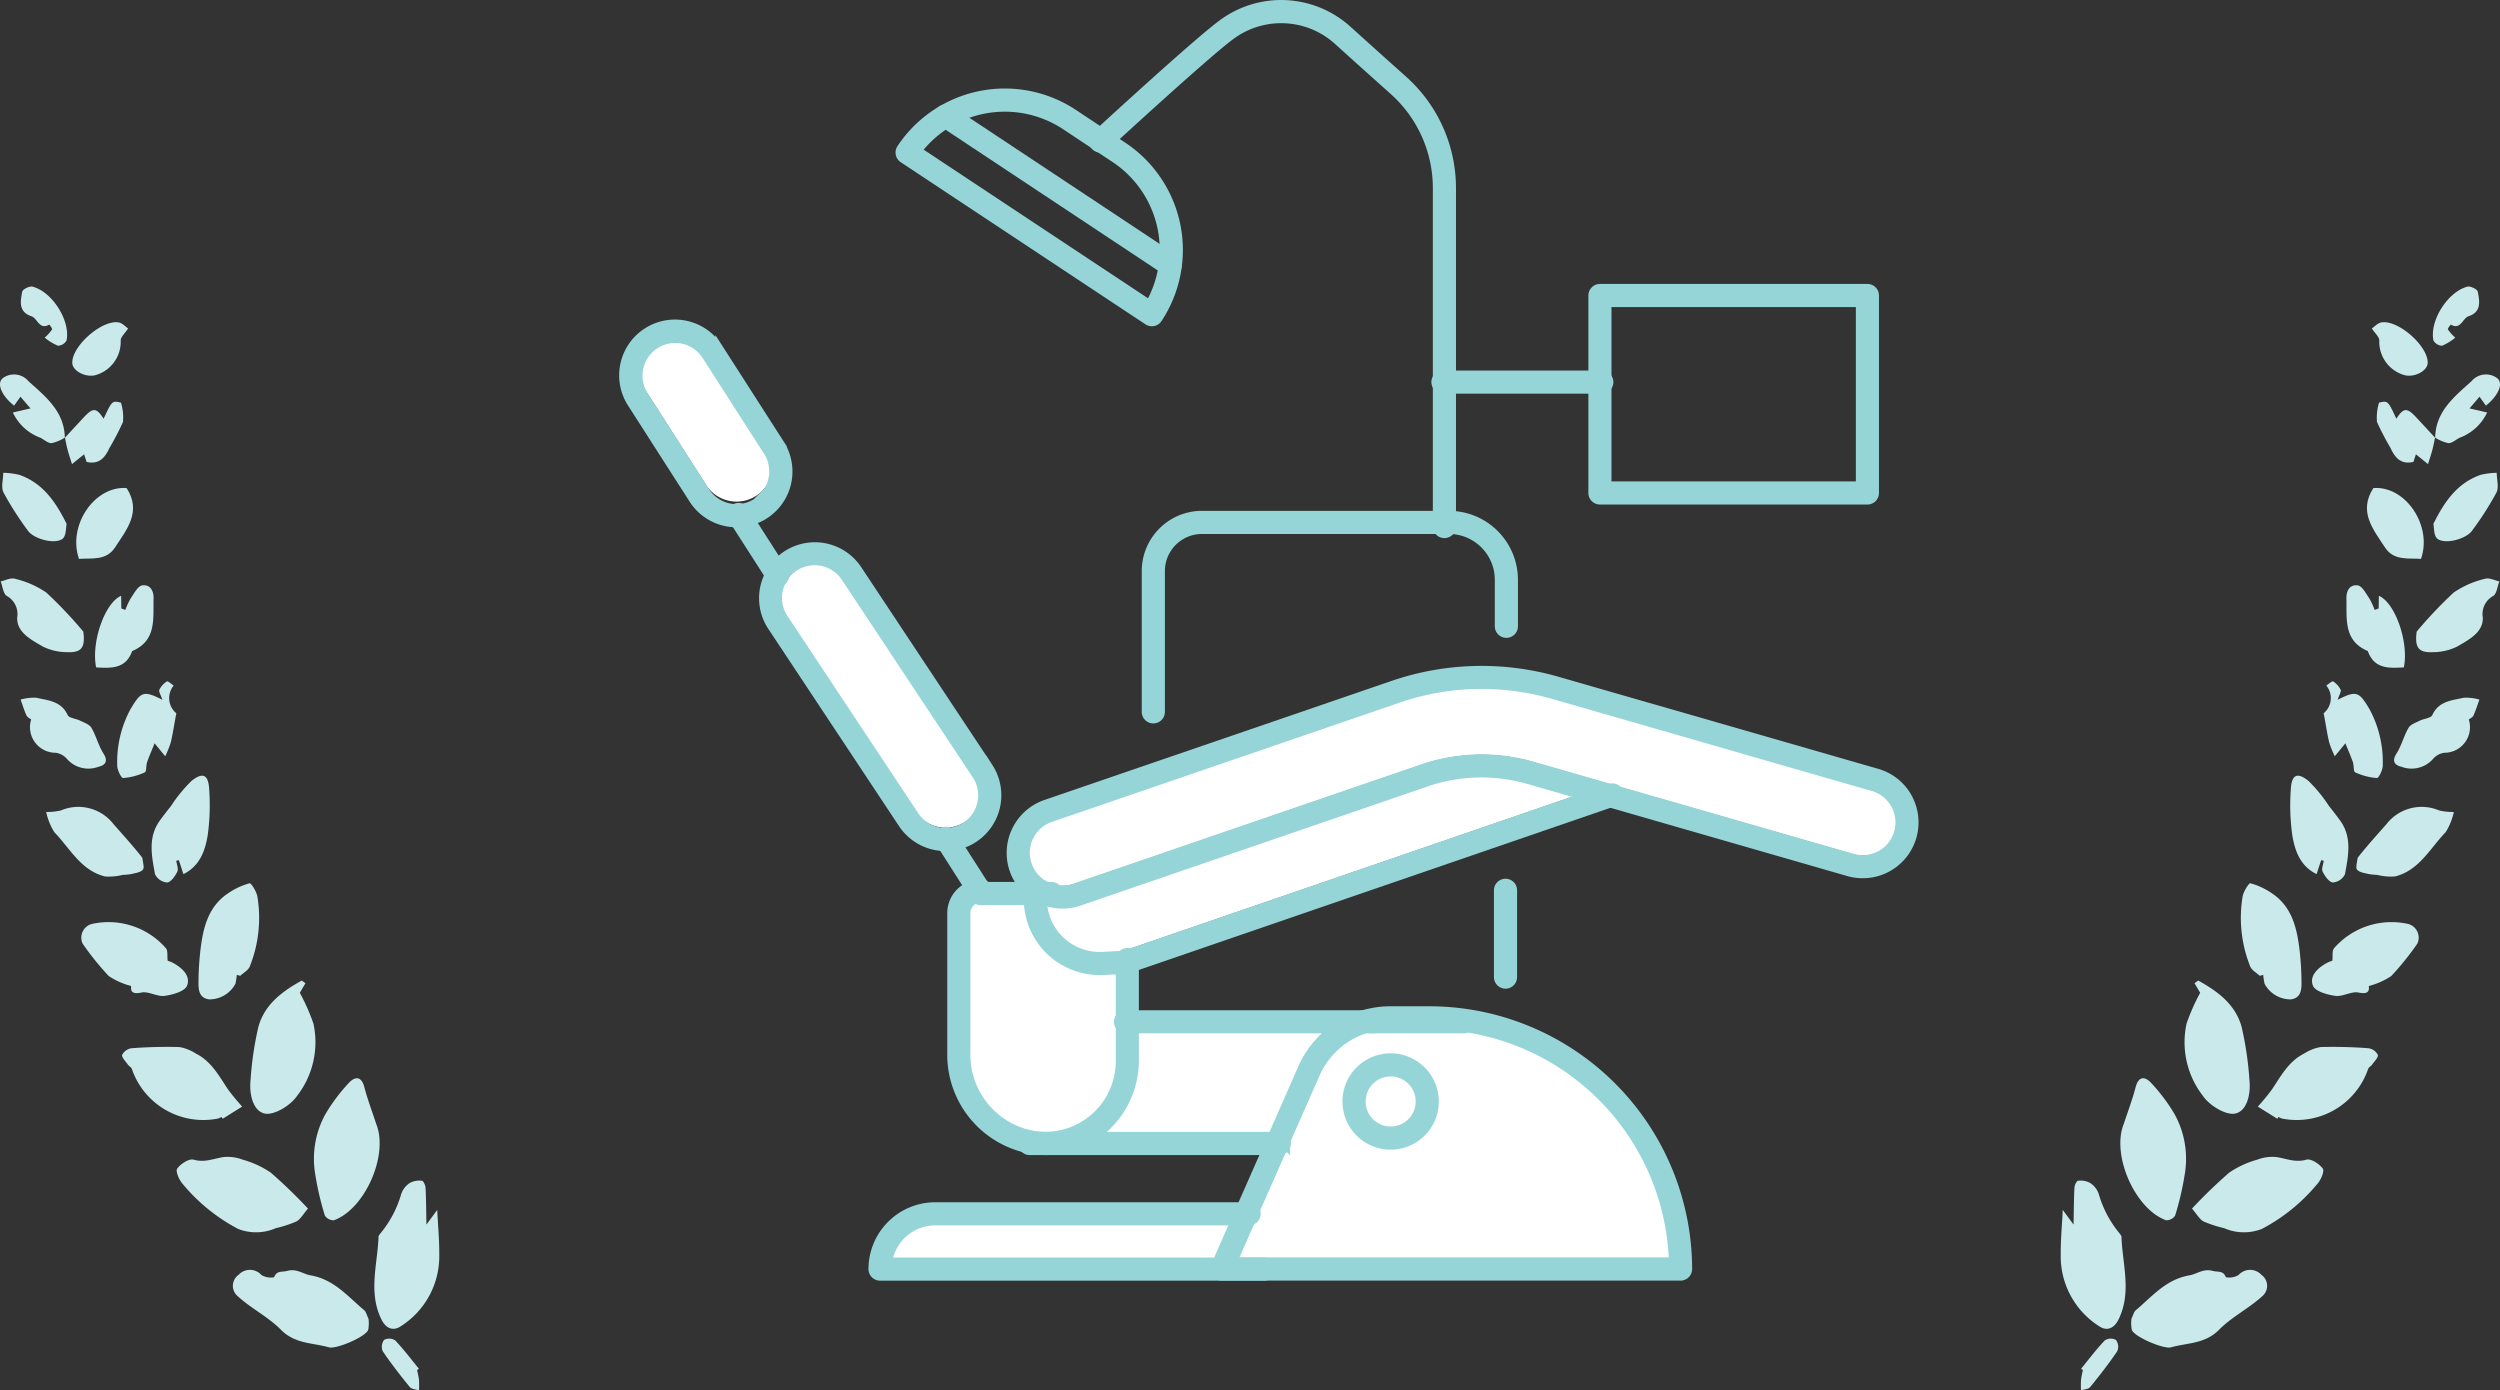 <svg xmlns="http://www.w3.org/2000/svg" width="265" height="147.376" viewBox="0 0 265 147.376"><rect x="0" y="0" width="265" height="147.376" fill="#333333" stroke="none"/><defs><style>.a{fill:#fff;}.b{fill:#95d4d7;stroke:#95d4d7;stroke-miterlimit:10;stroke-width:0.747px;}.c{fill:#c9e9eb;}</style></defs><g transform="translate(-564 -3870.624)"><g transform="translate(59.357 12)"><g transform="translate(572.35 3893.932)"><g transform="translate(34.775 59.982)"><path class="a" d="M623.495,3962.184v9.746a7.872,7.872,0,0,1-7.75,7.961,8.722,8.722,0,0,1-1.54-.143,8.576,8.576,0,0,1-6.869-8.475v-14.934a1.509,1.509,0,0,1,1.5-1.51h5.12a7.669,7.669,0,0,0,7.669,7.437c.127,0,.254,0,.381-.008Z" transform="translate(-607.336 -3954.829)"/></g><g transform="translate(26.33 73.675)"><path class="a" d="M635.933,3989.054l-1.824,4.156H599.054a5.005,5.005,0,0,1,4.933-4.156Z" transform="translate(-599.054 -3968.522)"/><path class="a" d="M646.531,3968.522a10.238,10.238,0,0,0-3.393,4.171l-3.162,7.2H621.111a9.743,9.743,0,0,0,4.089-7.961v-3.408Z" transform="translate(-599.054 -3968.522)"/><path class="a" d="M660.135,3968.522h-9.612a8.6,8.6,0,0,0-5.823,4.858l-3.378,7.662-.015.044c0,.008-.008.015-.008.023a.282.282,0,0,1-.022.052l-3.229,7.333-.09.186-1.988,4.522h46.461A25.825,25.825,0,0,0,660.135,3968.522Zm-7.654,12.505a4.732,4.732,0,1,1,4.731-4.732A4.738,4.738,0,0,1,652.481,3981.027Z" transform="translate(-599.054 -3968.522)"/></g><g transform="translate(41.083 37.021)"><path class="a" d="M673.14,3943.61l-48.957,16.825-2.265.119a5.961,5.961,0,0,1-6.248-5.725h.486a5.206,5.206,0,0,0,1.823.321,5.553,5.553,0,0,0,1.8-.3l36.781-12.624a17.981,17.981,0,0,1,10.83-.269Z" transform="translate(-614.146 -3931.868)"/><path class="a" d="M706.5,3947.452a3.848,3.848,0,0,1-3.684,2.78,3.9,3.9,0,0,1-1.054-.149l-25.54-7.355-8.357-2.407a19.58,19.58,0,0,0-11.854.3l-36.781,12.617a3.888,3.888,0,0,1-2.587-.037.118.118,0,0,1-.044-.015c-.008,0-.008-.008-.015-.008a3.834,3.834,0,0,1,.157-7.2l36.781-12.616a27.194,27.194,0,0,1,8.887-1.5,27.5,27.5,0,0,1,7.579,1.076l33.889,9.762a3.835,3.835,0,0,1,2.623,4.746Z" transform="translate(-614.146 -3931.868)"/></g><g transform="translate(14.832 23.843)"><path class="a" d="M608.614,3944.253a3.821,3.821,0,0,1-1.674,2.414,3.885,3.885,0,0,1-1.846.6h-.083a1.5,1.5,0,0,1-.179.007,3.859,3.859,0,0,1-3.2-1.779l-13.85-20.89a3.837,3.837,0,1,1,6.465-4.134l13.85,20.9A3.8,3.8,0,0,1,608.614,3944.253Z" transform="translate(-587.182 -3918.69)"/></g><path class="a" d="M584.786,3912.1a3.753,3.753,0,0,1-1.854.6h-.03a.319.319,0,0,0-.037.007h-.18a3.843,3.843,0,0,1-3.2-1.764l-6.525-10.187a3.836,3.836,0,0,1,6.458-4.141l6.533,10.188A3.846,3.846,0,0,1,584.786,3912.1Z" transform="translate(-572.35 -3894.847)"/><g transform="translate(76.675 78.421)"><circle class="a" cx="3.027" cy="3.027" r="3.027"/></g></g><g transform="translate(597.076 3986.436)"><path class="b" d="M639.707,3994.062a.851.851,0,0,1-.852.852H598.127a.852.852,0,0,1-.852-.852,6.712,6.712,0,0,1,6.712-6.712h33.261a.851.851,0,0,1,.852.852.756.756,0,0,1-.052.292l-.09.186a.868.868,0,0,1-.71.374H603.987a5.005,5.005,0,0,0-4.933,4.156h39.8A.851.851,0,0,1,639.707,3994.062Z" transform="translate(-597.275 -3987.35)"/></g><g transform="translate(612.941 3978.826)"><path class="b" d="M641.382,3980.743a.8.8,0,0,1-.06.3l-.015.044c0,.008-.008.015-.008.023a.855.855,0,0,1-.777.493H614.07a.847.847,0,0,1-.628-.276.859.859,0,0,1-.224-.583v-.15a.851.851,0,0,1,.852-.852.863.863,0,0,1,.135.007.965.965,0,0,1,.351.143h25.966A.858.858,0,0,1,641.382,3980.743Z" transform="translate(-613.218 -3979.741)"/></g><g transform="translate(649.128 3966.083)"><path class="b" d="M661.054,3967.67a.851.851,0,0,1-.852.852h-9.784a.852.852,0,0,1-.187-1.682c.015,0,.023-.007.038-.007h.015a.748.748,0,0,1,.134-.015H660.2a.611.611,0,0,1,.112.007c.023,0,.045.008.068.008A.864.864,0,0,1,661.054,3967.67Z" transform="translate(-649.574 -3966.818)"/></g><g transform="translate(623.152 3966.083)"><path class="b" d="M651.278,3967.67a.85.85,0,0,1-.658.83.085.085,0,0,1-.037.007h-.015a1,1,0,0,1-.15.015h-26.07a.852.852,0,1,1,0-1.7h26.07A.853.853,0,0,1,651.278,3967.67Z" transform="translate(-623.495 -3966.818)"/></g><g transform="translate(607.779 3952.484)"><path class="b" d="M617.15,3953.977a.852.852,0,0,1-.852.852h-7.46a.648.648,0,0,1-.2-.03.785.785,0,0,1-.127-.037.546.546,0,0,1-.164-.1.558.558,0,0,1-.1-.082c-.037-.045-.074-.082-.1-.127-.008-.007-.015-.007-.015-.015l-.053-.089a.894.894,0,0,1-.082-.374.858.858,0,0,1,.68-.837.619.619,0,0,1,.165-.015h7.459a.755.755,0,0,1,.292.052c.007,0,.007.008.015.008a.118.118,0,0,0,.044.015A.856.856,0,0,1,617.15,3953.977Z" transform="translate(-607.986 -3953.125)"/></g><g transform="translate(605.421 3952.21)"><path class="b" d="M625.2,3961.287v10.643a9.743,9.743,0,0,1-4.089,7.961,9.271,9.271,0,0,1-5.366,1.711,9.78,9.78,0,0,1-2.3-.276,10.293,10.293,0,0,1-7.81-10.053v-14.934a3.194,3.194,0,0,1,1.846-2.9,2.872,2.872,0,0,1,1.188-.3.619.619,0,0,1,.165-.015h.007a.852.852,0,0,1,.688.344.879.879,0,0,1,.067.112.828.828,0,0,1,.082.231,1.065,1.065,0,0,1,.015.165.851.851,0,0,1-.852.852,1.509,1.509,0,0,0-1.5,1.51v14.934a8.576,8.576,0,0,0,6.869,8.475,8.722,8.722,0,0,0,1.54.143,7.872,7.872,0,0,0,7.75-7.961v-10.643a.853.853,0,1,1,1.705,0Z" transform="translate(-605.632 -3953.125)"/></g><path class="b" d="M676.242,3944.35l-.239.082H676L625.2,3961.9l-.576.194a1.343,1.343,0,0,1-.232.045l-.9.045-1.487.074c-.127.008-.254.008-.381.008a7.669,7.669,0,0,1-7.669-7.437c-.007-.075-.007-.157-.007-.232a.842.842,0,0,1,.456-.747.83.83,0,0,1,.4-.1.851.851,0,0,1,.852.852v.03a1.709,1.709,0,0,0,.008.2,5.961,5.961,0,0,0,6.248,5.725l2.265-.119,48.957-16.825,2.549-.875a.854.854,0,0,1,1.084.531A.846.846,0,0,1,676.242,3944.35Z" transform="translate(-0.413 -0.658)"/><path class="b" d="M660.382,3966.833c-.023,0-.045-.008-.068-.008a26.908,26.908,0,0,0-3.647-.246h-4.149a9.99,9.99,0,0,0-2.175.239.159.159,0,0,0-.059.015h-.015c-.015,0-.023.007-.038.007a10.1,10.1,0,0,0-3.7,1.682,10.238,10.238,0,0,0-3.393,4.171l-3.162,7.2-.194.44a.229.229,0,0,0-.037.075l-.523,1.2-2.534,5.748-.755,1.7-1.824,4.156-.224.5a.858.858,0,0,0,.777,1.2H683.3a.858.858,0,0,0,.852-.86A27.531,27.531,0,0,0,660.382,3966.833ZM635.97,3993.2l1.988-4.522.09-.186,3.229-7.333a.282.282,0,0,0,.022-.052c0-.008.008-.015.008-.023l.015-.044,3.378-7.662a8.6,8.6,0,0,1,5.823-4.858c.015-.008.03-.008.045-.015h.015a.085.085,0,0,0,.037-.007,8.392,8.392,0,0,1,1.9-.21h4.149a26.079,26.079,0,0,1,3.423.224c.015,0,.03.008.045.008a25.825,25.825,0,0,1,22.3,24.68Z" transform="translate(-0.516 -0.915)"/><path class="b" d="M707.664,3943.715a5.516,5.516,0,0,0-3.311-2.646l-33.9-9.762a29.047,29.047,0,0,0-17.49.441l-36.789,12.617a5.556,5.556,0,0,0-3.438,7.048,5.237,5.237,0,0,0,.964,1.712,5.881,5.881,0,0,0,.7.725,5.156,5.156,0,0,0,1.255.777,1.936,1.936,0,0,0,.314.142,1.621,1.621,0,0,0,.18.06,5.206,5.206,0,0,0,1.823.321,5.553,5.553,0,0,0,1.8-.3l36.781-12.624a17.981,17.981,0,0,1,10.83-.269l5.748,1.652,2.856.822H676l25.286,7.288a5.542,5.542,0,0,0,6.375-8Zm-1.166,3.737a3.848,3.848,0,0,1-3.684,2.78,3.9,3.9,0,0,1-1.054-.149l-25.54-7.355-8.357-2.407a19.58,19.58,0,0,0-11.854.3l-36.781,12.617a3.888,3.888,0,0,1-2.587-.037.118.118,0,0,1-.044-.015c-.008,0-.008-.008-.015-.008a3.834,3.834,0,0,1,.157-7.2l36.781-12.616a27.194,27.194,0,0,1,8.887-1.5,27.5,27.5,0,0,1,7.579,1.076l33.889,9.762a3.835,3.835,0,0,1,2.623,4.746Z" transform="translate(-0.713 -0.587)"/><path class="b" d="M609.526,3940.433l-13.85-20.891a5.525,5.525,0,0,0-7.654-1.674,5.617,5.617,0,0,0-.867.688,5.17,5.17,0,0,0-1.076,1.48,5.526,5.526,0,0,0,.276,5.493l13.85,20.9a5.536,5.536,0,0,0,4.418,2.541,1.563,1.563,0,0,0,.194.008h.007c.105,0,.21,0,.314-.008a5.592,5.592,0,0,0,1.353-.239,5.539,5.539,0,0,0,3.035-8.3Zm-.912,3.82a3.821,3.821,0,0,1-1.674,2.414,3.885,3.885,0,0,1-1.846.6h-.083a1.5,1.5,0,0,1-.179.007,3.859,3.859,0,0,1-3.2-1.779l-13.85-20.89a3.837,3.837,0,1,1,6.465-4.134l13.85,20.9A3.8,3.8,0,0,1,608.614,3944.253Z" transform="translate(0 -0.51)"/><g transform="translate(582.081 3912.312)"><path class="b" d="M587.529,3920.716a.876.876,0,0,1-.464.134.852.852,0,0,1-.717-.388l-.269-.426-3.61-5.628-.254-.4a.859.859,0,0,1,.6-1.308h.053a.319.319,0,0,1,.037-.007h.03a.862.862,0,0,1,.718.4l.695,1.076,2.81,4.388.628.979A.855.855,0,0,1,587.529,3920.716Z" transform="translate(-582.081 -3912.696)"/></g><g transform="translate(604.054 3946.636)"><path class="b" d="M609.69,3953.977a.851.851,0,0,1-.852.852.529.529,0,0,1-.112-.008l-.09-.022a.785.785,0,0,1-.127-.037.546.546,0,0,1-.164-.1.244.244,0,0,1-.06-.037l-.045-.045c-.037-.045-.074-.082-.1-.127-.008-.007-.015-.007-.015-.015l-.053-.089-.59-.912-2.855-4.47-.254-.4a.849.849,0,0,1,.261-1.174.917.917,0,0,1,.426-.134h.038a.84.84,0,0,1,.71.389l.687,1.076,2.818,4.4.217.344a.879.879,0,0,1,.067.112.828.828,0,0,1,.082.231A1.065,1.065,0,0,1,609.69,3953.977Z" transform="translate(-604.235 -3947.265)"/></g><path class="b" d="M587.387,3905.879l-6.533-10.187a5.542,5.542,0,1,0-9.328,5.987l6.525,10.18a5.524,5.524,0,0,0,4.418,2.549,1.907,1.907,0,0,0,.2.007h.008c.105,0,.2-.007.306-.015a5.219,5.219,0,0,0,1.361-.232,5.527,5.527,0,0,0,3.042-8.289Zm-2.6,6.219a3.753,3.753,0,0,1-1.854.6h-.03a.319.319,0,0,0-.037.007h-.18a3.843,3.843,0,0,1-3.2-1.764l-6.525-10.187a3.836,3.836,0,0,1,6.458-4.141l6.533,10.188A3.846,3.846,0,0,1,584.786,3912.1Z" transform="translate(0 -0.272)"/><path class="b" d="M652.481,3971.564a4.732,4.732,0,1,0,4.731,4.731A4.737,4.737,0,0,0,652.481,3971.564Zm0,7.758a3.027,3.027,0,1,1,3.027-3.027A3.033,3.033,0,0,1,652.481,3979.322Z" transform="translate(-0.429 -0.915)"/><g transform="translate(663.374 3952.115)"><path class="b" d="M664.717,3963.736a.853.853,0,0,1-.854-.853v-9.229a.854.854,0,0,1,1.707,0v9.229A.853.853,0,0,1,664.717,3963.736Z" transform="translate(-663.863 -3952.801)"/></g><g transform="translate(626.039 3913.146)"><path class="b" d="M627.3,3935.372a.854.854,0,0,1-.854-.854v-14.929a6.014,6.014,0,0,1,6.01-6.005h26.184a6.943,6.943,0,0,1,6.936,6.936v4.928a.853.853,0,1,1-1.706,0v-4.928a5.236,5.236,0,0,0-5.23-5.23H632.453a4.306,4.306,0,0,0-4.3,4.3v14.929A.853.853,0,0,1,627.3,3935.372Z" transform="translate(-626.443 -3913.584)"/></g><g transform="translate(620.436 3859)"><path class="b" d="M658.111,3915.29a.853.853,0,0,1-.853-.853v-35.882a13.75,13.75,0,0,0-4.558-10.218c-2.768-2.475-3.923-3.518-5.376-4.829l-.577-.52a8.875,8.875,0,0,0-11.109-.618c-2.439,1.728-13.3,11.732-13.411,11.833a.853.853,0,1,1-1.156-1.255c.45-.415,11.053-10.179,13.58-11.969a10.57,10.57,0,0,1,13.235.739l.58.523c1.452,1.31,2.606,2.351,5.373,4.825a15.46,15.46,0,0,1,5.125,11.489v35.882A.853.853,0,0,1,658.111,3915.29Z" transform="translate(-620.796 -3859)"/></g><g transform="translate(656.744 3898.272)"><path class="b" d="M674.951,3900.248H658.115a.853.853,0,0,1,0-1.706h16.836a.853.853,0,0,1,0,1.706Z" transform="translate(-657.262 -3898.542)"/></g><g transform="translate(673.385 3889.095)"><path class="b" d="M703.3,3911.976H674.951a.853.853,0,0,1-.853-.853v-20.93a.852.852,0,0,1,.853-.853H703.3a.853.853,0,0,1,.853.853v20.93A.853.853,0,0,1,703.3,3911.976Zm-27.5-1.706H702.45v-19.224H675.8Z" transform="translate(-674.098 -3889.34)"/></g><g transform="translate(599.945 3868.38)"><path class="b" d="M626.933,3892.833a.857.857,0,0,1-.472-.142l-25.94-17.185a.853.853,0,0,1-.239-1.182,13.137,13.137,0,0,1,4.392-4.143,13.27,13.27,0,0,1,14.008.409l5.224,3.464a13.282,13.282,0,0,1,3.738,18.4.847.847,0,0,1-.541.365A.829.829,0,0,1,626.933,3892.833ZM602.2,3874.572l24.464,16.207a11.564,11.564,0,0,0-3.7-15.3l-5.225-3.465a11.572,11.572,0,0,0-15.538,2.56Z" transform="translate(-600.14 -3868.38)"/></g><g transform="translate(604.031 3870.065)"><path class="b" d="M628.9,3887.548a.851.851,0,0,1-.505-.167l-23.733-15.733a.853.853,0,0,1,.437-1.583h.007a.854.854,0,0,1,.471.142l23.794,15.774a.791.791,0,0,1,.131.108.854.854,0,0,1-.6,1.459Z" transform="translate(-604.245 -3870.065)"/></g></g><g transform="translate(59.281 11.007)"><g transform="translate(723.154 3889.993)"><path class="c" d="M731.222,3999.4c.194-.4.253-.72.444-.882,1.739-1.465,3.208-3.281,5.693-3.707.814-.14,1.463-.75,2.485-.47.553.151,1.092-.074,1.384.669a1.9,1.9,0,0,0,1.339-.233,1.64,1.64,0,0,1,2.429-.018,1.427,1.427,0,0,1,.074,2.272c-1.422,1.3-3.234,2.19-4.574,3.554-1.478,1.5-3.353,1.368-5.089,1.856-.778.219-3.913-1.124-4.155-1.852A3.625,3.625,0,0,1,731.222,3999.4Z" transform="translate(-723.717 -3890)"/><path class="c" d="M723.934,3987.873l1.145,1.557c.03-1.523.031-2.721.094-3.915.014-.262.228-.716.38-.728a2.085,2.085,0,0,1,1.269.223,2.239,2.239,0,0,1,.927,1.172,11.534,11.534,0,0,0,2.2,4.174c.081.111.2.233.208.352.1,2.942,1.116,5.922-.321,8.8-.442.886-1.182,1.27-2.036.7a8.779,8.779,0,0,1-4.08-7.642C723.706,3991.12,723.846,3989.666,723.934,3987.873Z" transform="translate(-723.717 -3890)"/><path class="c" d="M730.4,3978.765c.425-1.3.913-2.576,1.257-3.894.324-1.24,1.026-1.134,1.655-.448a18.812,18.812,0,0,1,2.46,3.274,9.788,9.788,0,0,1,1.142,6.082,31.088,31.088,0,0,1-1.07,4.7,1.1,1.1,0,0,1-.958.491C731.618,3987.8,729.065,3982.085,730.4,3978.765Z" transform="translate(-723.717 -3889.999)"/><path class="c" d="M737.635,3987.732a53.723,53.723,0,0,1,3.942-3.809,10.086,10.086,0,0,1,2.974-1.374,4.473,4.473,0,0,1,2.091-.269c1.036.17,1.97.6,3.117.267.475-.139,1.38.446,1.738.95.2.277-.2,1.2-.57,1.612a19.279,19.279,0,0,1-5.884,4.78,5.227,5.227,0,0,1-4-.079,12.665,12.665,0,0,1-2.171-.706C738.427,3988.871,738.149,3988.326,737.635,3987.732Z" transform="translate(-723.717 -3890)"/><path class="c" d="M738.5,3964.858l-.6-1.015.393-.283c2.052,1.132,3.947,2.523,4.6,4.915a35.24,35.24,0,0,1,.832,5.67c.149,1.444-.255,3.25-1.506,3.512-1,.209-2.732-.855-3.412-1.85a9.284,9.284,0,0,1-1.752-7.674A21.541,21.541,0,0,1,738.5,3964.858Z" transform="translate(-723.717 -3889.998)"/><path class="c" d="M746.675,3978.211l-2.064-1.291a23.047,23.047,0,0,0,1.479-1.791c.966-1.432,1.775-3,3.412-3.819a4.741,4.741,0,0,1,1.761-.7,49.6,49.6,0,0,1,5.068.125,1.326,1.326,0,0,1,1,.7c.074.272-.373.7-.611,1.041-.116.168-.357.276-.414.452a8,8,0,0,1-9.13,5.261,2.407,2.407,0,0,1-.377-.169Z" transform="translate(-723.717 -3889.998)"/><path class="c" d="M744.82,3963.06c-.346-.325-.845-.586-1.012-.986a13.826,13.826,0,0,1-.812-7.4c.076-.532.67-1.466.829-1.427a7.507,7.507,0,0,1,2.236,1.035c2.072,1.352,2.651,3.514,2.942,5.779a30.717,30.717,0,0,1,.236,3.575c.009.817.007,1.752-1.119,1.921a3.13,3.13,0,0,1-2.792-1.653,7.672,7.672,0,0,1-.149-.95Z" transform="translate(-723.717 -3889.997)"/><path class="c" d="M756.381,3964.137c.019.354.1.946-1.084.694-.761-.162-1.673.46-2.466.352-.858-.116-2.143-.482-2.376-1.077-.414-1.06.537-1.91,1.526-2.441a3.716,3.716,0,0,1,.527-.206c.063-.507-.041-1.068.192-1.334a8.077,8.077,0,0,1,7.85-2.563,1.5,1.5,0,0,1,.973,2.081,29.608,29.608,0,0,1-2.767,3.437A7.846,7.846,0,0,1,756.381,3964.137Z" transform="translate(-723.717 -3889.997)"/><path class="c" d="M751.323,3950.8l-.484,1.476c-1.754-.865-2.307-2.5-2.577-4.136a23.164,23.164,0,0,1-.156-4.815c.073-1.587.664-1.9,1.874-.928a15.566,15.566,0,0,1,2.171,2.656c.4.5.791,1,1.169,1.52,1.315,1.793.88,3.787.528,5.719a1.577,1.577,0,0,1-1.285.872c-.407-.042-.846-.678-1.078-1.148-.146-.3.063-.766.113-1.158Z" transform="translate(-723.717 -3889.996)"/><path class="c" d="M765.389,3945.689a6.733,6.733,0,0,1-.864,2.14c-1.66,1.709-2.807,4.06-5.371,4.694a5.923,5.923,0,0,1-1.882-.164,6.375,6.375,0,0,1-.934-.095c-.421-.106-.956-.168-1.2-.455-.186-.221,0-.76.035-1.156a.528.528,0,0,1,.127-.244c.935-1.179,1.96-2.312,2.94-3.421a4.718,4.718,0,0,1,5.585-1.461A6.514,6.514,0,0,0,765.389,3945.689Z" transform="translate(-723.717 -3889.996)"/><path class="c" d="M753.068,3933.8c2.035-1.046,2.284-.83,3.378.986a11.777,11.777,0,0,1,1.409,5.958c.015.465-.422,1.355-.621,1.346a6.552,6.552,0,0,1-2.3-.6c-.2-.087-.122-.711-.242-1.065-.2-.594-.459-1.168-.8-2.015l-1.125,1.377a11.046,11.046,0,0,1-.593-1.479c-.215-.934-.36-1.884-.533-2.828-.017-.09-.074-.227-.036-.266a2.087,2.087,0,0,0,.265-2.927c.246-.158.609-.5.717-.439a2.186,2.186,0,0,1,.8.882C753.481,3932.914,753.25,3933.248,753.068,3933.8Z" transform="translate(-723.717 -3889.996)"/><path class="c" d="M766.978,3935.891a2.713,2.713,0,0,1-2.6,3.522,1.932,1.932,0,0,0-1.2.659,3.018,3.018,0,0,1-3.324.829c-.7-.156-1.084-.557-.54-1.411.535-.838.77-1.863,1.276-2.724.214-.364.772-.545,1.2-.759s1.168-.262,1.317-.588c.675-1.487,2.074-1.552,3.332-1.837a5.061,5.061,0,0,1,1.658.194c-.2.565-.381,1.141-.624,1.687C767.385,3935.649,767.135,3935.76,766.978,3935.891Z" transform="translate(-723.717 -3889.996)"/><path class="c" d="M761.45,3926.571a45.585,45.585,0,0,1,3.923-4.142,9.8,9.8,0,0,1,3.33-1.46c.429-.137,1,.171,1.506.277-.206.531-.261,1.295-.649,1.545a2.187,2.187,0,0,0-1.1,2.293c.046,1.591-1.5,2.347-2.692,3.056a5.81,5.81,0,0,1-2.637.609C761.612,3928.816,761.23,3928.216,761.45,3926.571Z" transform="translate(-723.717 -3889.995)"/><path class="c" d="M757.419,3924.115l.023-1.339c1.732.734,3.191,4.916,2.649,7.588-1.568.082-3.132.192-3.818-1.729-2.6-1.108-2.217-3.4-2.27-5.565-.023-.966.459-1.507,1.2-1.4.467.068.866.854,1.221,1.369a7.63,7.63,0,0,1,.57,1.235Z" transform="translate(-723.717 -3889.995)"/><path class="c" d="M756.858,3911.353c3.394-.271,6.285,3.972,5.051,7.507-1.367-.1-2.885.219-3.821-1.214C756.835,3915.725,755.25,3913.85,756.858,3911.353Z" transform="translate(-723.717 -3889.994)"/><path class="c" d="M763.22,3915.15c1.27-2.574,2.663-4.376,5.016-5.2a7.955,7.955,0,0,1,1.7-.215c.005.71.255,1.546-.033,2.1a33.232,33.232,0,0,1-2.594,4.05c-.624.874-2.835,1.463-3.653.849C763.247,3916.428,763.3,3915.5,763.22,3915.15Z" transform="translate(-723.717 -3889.994)"/><path class="c" d="M763.41,3906.034c.037-2.794,2.028-4.367,3.843-6a2,2,0,0,1,2.747-.319c.672.569.091,1.867-1.214,2.9l-.674-.946-1.062,1.239,1.867.434a5.2,5.2,0,0,1-2.92,2.678c-.4.2-.8.587-1.188.572A4.421,4.421,0,0,1,763.4,3906Z" transform="translate(-723.717 -3889.993)"/><path class="c" d="M763.4,3906c-.094.433-.17.87-.286,1.3-.137.509-.308,1.008-.464,1.511l-1.282-1.036-.265.807c-1.3.294-1.932-.408-2.421-1.471a28.658,28.658,0,0,1-1.44-2.773,5.348,5.348,0,0,1,.218-2.038c.937-.225.937-.225,1.836,1.7.772-1.185,1.124-1.2,2.134-.113l1.984,2.142Z" transform="translate(-723.717 -3889.993)"/><path class="c" d="M756.7,3894.432c.294-.2.62-.574,1-.638,1.8-.307,5,2.538,4.916,4.315-.037.813-1.343,1.517-2.391,1.29a3.668,3.668,0,0,1-2.737-3.7C757.485,3895.328,757.035,3894.955,756.7,3894.432Z" transform="translate(-723.717 -3889.993)"/><path class="c" d="M765.542,3895.406a5.559,5.559,0,0,1-1.4.858,1.087,1.087,0,0,1-.917-.563c-.427-2.085,1.52-5.166,3.612-5.7.314-.08,1.038.279,1.086.528.2,1.012.418,2.15-.969,2.61-.659.218-.831,1.5-1.893.883,0,0-.348.411-.3.516A4.7,4.7,0,0,0,765.542,3895.406Z" transform="translate(-723.717 -3889.993)"/><path class="c" d="M725.882,4004.706c.827-1.012,1.614-2.062,2.513-3.005a1.18,1.18,0,0,1,1.173-.049,1.225,1.225,0,0,1,.15,1.19c-.891,1.318-1.871,2.579-2.879,3.812-.186.228-.641.236-.972.346a10.739,10.739,0,0,1,0-1.077c.034-.361.131-.715.2-1.072Z" transform="translate(-723.717 -3890)"/></g><g transform="translate(504.719 3889.993)"><path class="c" d="M543.778,3999.4c-.194-.4-.253-.72-.444-.882-1.739-1.465-3.208-3.281-5.693-3.707-.814-.14-1.463-.75-2.485-.47-.553.151-1.092-.074-1.384.669a1.9,1.9,0,0,1-1.339-.233,1.64,1.64,0,0,0-2.429-.018,1.427,1.427,0,0,0-.074,2.272c1.422,1.3,3.234,2.19,4.574,3.554,1.478,1.5,3.353,1.368,5.089,1.856.778.219,3.913-1.124,4.155-1.852A3.625,3.625,0,0,0,543.778,3999.4Z" transform="translate(-504.719 -3890)"/><path class="c" d="M551.066,3987.873l-1.145,1.557c-.03-1.523-.031-2.721-.094-3.915-.014-.262-.228-.716-.38-.728a2.085,2.085,0,0,0-1.269.223,2.239,2.239,0,0,0-.927,1.172,11.534,11.534,0,0,1-2.2,4.174c-.081.111-.2.233-.208.352-.1,2.942-1.116,5.922.321,8.8.442.886,1.182,1.27,2.036.7a8.779,8.779,0,0,0,4.08-7.642C551.294,3991.12,551.154,3989.666,551.066,3987.873Z" transform="translate(-504.719 -3890)"/><path class="c" d="M544.6,3978.765c-.425-1.3-.913-2.576-1.257-3.894-.324-1.24-1.026-1.134-1.655-.448a18.812,18.812,0,0,0-2.46,3.274,9.788,9.788,0,0,0-1.142,6.082,31.088,31.088,0,0,0,1.07,4.7,1.1,1.1,0,0,0,.958.491C543.382,3987.8,545.935,3982.085,544.6,3978.765Z" transform="translate(-504.719 -3889.999)"/><path class="c" d="M537.365,3987.732a53.723,53.723,0,0,0-3.942-3.809,10.086,10.086,0,0,0-2.974-1.374,4.473,4.473,0,0,0-2.091-.269c-1.036.17-1.97.6-3.117.267-.475-.139-1.38.446-1.738.95-.2.277.2,1.2.57,1.612a19.279,19.279,0,0,0,5.884,4.78,5.227,5.227,0,0,0,4-.079,12.665,12.665,0,0,0,2.171-.706C536.573,3988.871,536.851,3988.326,537.365,3987.732Z" transform="translate(-504.719 -3890)"/><path class="c" d="M536.5,3964.858l.6-1.015-.393-.283c-2.052,1.132-3.947,2.523-4.6,4.915a35.24,35.24,0,0,0-.832,5.67c-.149,1.444.255,3.25,1.506,3.512,1,.209,2.732-.855,3.412-1.85a9.284,9.284,0,0,0,1.752-7.674A21.541,21.541,0,0,0,536.5,3964.858Z" transform="translate(-504.719 -3889.998)"/><path class="c" d="M528.325,3978.211l2.064-1.291a23.047,23.047,0,0,1-1.479-1.791c-.966-1.432-1.775-3-3.412-3.819a4.741,4.741,0,0,0-1.761-.7,49.6,49.6,0,0,0-5.068.125,1.326,1.326,0,0,0-1,.7c-.074.272.373.7.611,1.041.116.168.357.276.414.452a8,8,0,0,0,9.13,5.261,2.407,2.407,0,0,0,.377-.169Z" transform="translate(-504.719 -3889.998)"/><path class="c" d="M530.18,3963.06c.346-.325.845-.586,1.012-.986a13.826,13.826,0,0,0,.812-7.4c-.076-.532-.67-1.466-.829-1.427a7.507,7.507,0,0,0-2.236,1.035c-2.072,1.352-2.651,3.514-2.942,5.779a30.717,30.717,0,0,0-.236,3.575c-.009.817-.007,1.752,1.119,1.921a3.13,3.13,0,0,0,2.792-1.653,7.672,7.672,0,0,0,.149-.95Z" transform="translate(-504.719 -3889.997)"/><path class="c" d="M518.619,3964.137c-.019.354-.1.946,1.084.694.761-.162,1.673.46,2.466.352.858-.116,2.143-.482,2.376-1.077.414-1.06-.537-1.91-1.526-2.441a3.716,3.716,0,0,0-.527-.206c-.063-.507.041-1.068-.192-1.334a8.077,8.077,0,0,0-7.85-2.563,1.5,1.5,0,0,0-.973,2.081,29.608,29.608,0,0,0,2.767,3.437A7.846,7.846,0,0,0,518.619,3964.137Z" transform="translate(-504.719 -3889.997)"/><path class="c" d="M523.677,3950.8l.484,1.476c1.754-.865,2.307-2.5,2.577-4.136a23.164,23.164,0,0,0,.156-4.815c-.073-1.587-.664-1.9-1.874-.928a15.566,15.566,0,0,0-2.171,2.656c-.4.5-.791,1-1.169,1.52-1.315,1.793-.88,3.787-.528,5.719a1.577,1.577,0,0,0,1.285.872c.407-.042.846-.678,1.078-1.148.146-.3-.063-.766-.113-1.158Z" transform="translate(-504.719 -3889.996)"/><path class="c" d="M509.611,3945.689a6.734,6.734,0,0,0,.864,2.14c1.66,1.709,2.807,4.06,5.371,4.694a5.923,5.923,0,0,0,1.882-.164,6.375,6.375,0,0,0,.934-.095c.421-.106.956-.168,1.2-.455.186-.221,0-.76-.035-1.156a.528.528,0,0,0-.127-.244c-.935-1.179-1.96-2.312-2.94-3.421a4.718,4.718,0,0,0-5.585-1.461A6.513,6.513,0,0,1,509.611,3945.689Z" transform="translate(-504.719 -3889.996)"/><path class="c" d="M521.932,3933.8c-2.035-1.046-2.284-.83-3.378.986a11.777,11.777,0,0,0-1.409,5.958c-.015.465.422,1.355.621,1.346a6.552,6.552,0,0,0,2.3-.6c.2-.087.122-.711.242-1.065.2-.594.459-1.168.8-2.015l1.125,1.377a11.046,11.046,0,0,0,.593-1.479c.215-.934.36-1.884.533-2.828.017-.09.074-.227.036-.266a2.087,2.087,0,0,1-.265-2.927c-.246-.158-.609-.5-.717-.439a2.186,2.186,0,0,0-.8.882C521.519,3932.914,521.75,3933.248,521.932,3933.8Z" transform="translate(-504.719 -3889.996)"/><path class="c" d="M508.022,3935.891a2.713,2.713,0,0,0,2.6,3.522,1.932,1.932,0,0,1,1.2.659,3.018,3.018,0,0,0,3.324.829c.7-.156,1.084-.557.54-1.411-.535-.838-.77-1.863-1.276-2.724-.214-.364-.772-.545-1.2-.759s-1.168-.262-1.317-.588c-.675-1.487-2.074-1.552-3.332-1.837a5.061,5.061,0,0,0-1.658.194c.2.565.381,1.141.624,1.687C507.615,3935.649,507.865,3935.76,508.022,3935.891Z" transform="translate(-504.719 -3889.996)"/><path class="c" d="M513.55,3926.571a45.585,45.585,0,0,0-3.923-4.142,9.8,9.8,0,0,0-3.33-1.46c-.429-.137-1,.171-1.506.277.206.531.261,1.295.649,1.545a2.187,2.187,0,0,1,1.1,2.293c-.046,1.591,1.5,2.347,2.692,3.056a5.81,5.81,0,0,0,2.637.609C513.388,3928.816,513.77,3928.216,513.55,3926.571Z" transform="translate(-504.719 -3889.995)"/><path class="c" d="M517.581,3924.115l-.023-1.339c-1.732.734-3.191,4.916-2.649,7.588,1.568.082,3.132.192,3.818-1.729,2.6-1.108,2.217-3.4,2.27-5.565.023-.966-.459-1.507-1.2-1.4-.467.068-.866.854-1.221,1.369a7.63,7.63,0,0,0-.57,1.235Z" transform="translate(-504.719 -3889.995)"/><path class="c" d="M518.142,3911.353c-3.394-.271-6.285,3.972-5.051,7.507,1.367-.1,2.885.219,3.821-1.214C518.165,3915.725,519.75,3913.85,518.142,3911.353Z" transform="translate(-504.719 -3889.994)"/><path class="c" d="M511.78,3915.15c-1.27-2.574-2.663-4.376-5.016-5.2a7.955,7.955,0,0,0-1.7-.215c-.005.71-.255,1.546.033,2.1a33.247,33.247,0,0,0,2.594,4.05c.624.874,2.835,1.463,3.653.849C511.753,3916.428,511.7,3915.5,511.78,3915.15Z" transform="translate(-504.719 -3889.994)"/><path class="c" d="M511.59,3906.034c-.037-2.794-2.028-4.367-3.843-6a2,2,0,0,0-2.747-.319c-.672.569-.091,1.867,1.214,2.9l.674-.946,1.062,1.239-1.867.434a5.2,5.2,0,0,0,2.92,2.678c.4.2.8.587,1.188.572A4.421,4.421,0,0,0,511.6,3906Z" transform="translate(-504.719 -3889.993)"/><path class="c" d="M511.6,3906c.094.433.17.87.286,1.3.137.509.308,1.008.464,1.511l1.282-1.036.265.807c1.3.294,1.932-.408,2.421-1.471a28.658,28.658,0,0,0,1.44-2.773,5.348,5.348,0,0,0-.218-2.038c-.937-.225-.937-.225-1.836,1.7-.772-1.185-1.124-1.2-2.134-.113l-1.984,2.142Z" transform="translate(-504.719 -3889.993)"/><path class="c" d="M518.3,3894.432c-.294-.2-.62-.574-1-.638-1.8-.307-5,2.538-4.916,4.315.037.813,1.343,1.517,2.391,1.29a3.668,3.668,0,0,0,2.737-3.7C517.515,3895.328,517.965,3894.955,518.3,3894.432Z" transform="translate(-504.719 -3889.993)"/><path class="c" d="M509.458,3895.406a5.559,5.559,0,0,0,1.4.858,1.087,1.087,0,0,0,.917-.563c.427-2.085-1.52-5.166-3.612-5.7-.314-.08-1.038.279-1.086.528-.2,1.012-.418,2.15.969,2.61.659.218.831,1.5,1.893.883.005,0,.348.411.3.516A4.7,4.7,0,0,1,509.458,3895.406Z" transform="translate(-504.719 -3889.993)"/><path class="c" d="M549.118,4004.706c-.827-1.012-1.614-2.062-2.513-3.005a1.18,1.18,0,0,0-1.173-.049,1.225,1.225,0,0,0-.15,1.19c.891,1.318,1.871,2.579,2.879,3.812.186.228.641.236.972.346a10.739,10.739,0,0,0,0-1.077c-.034-.361-.131-.715-.2-1.072Z" transform="translate(-504.719 -3890)"/></g></g></g></svg>